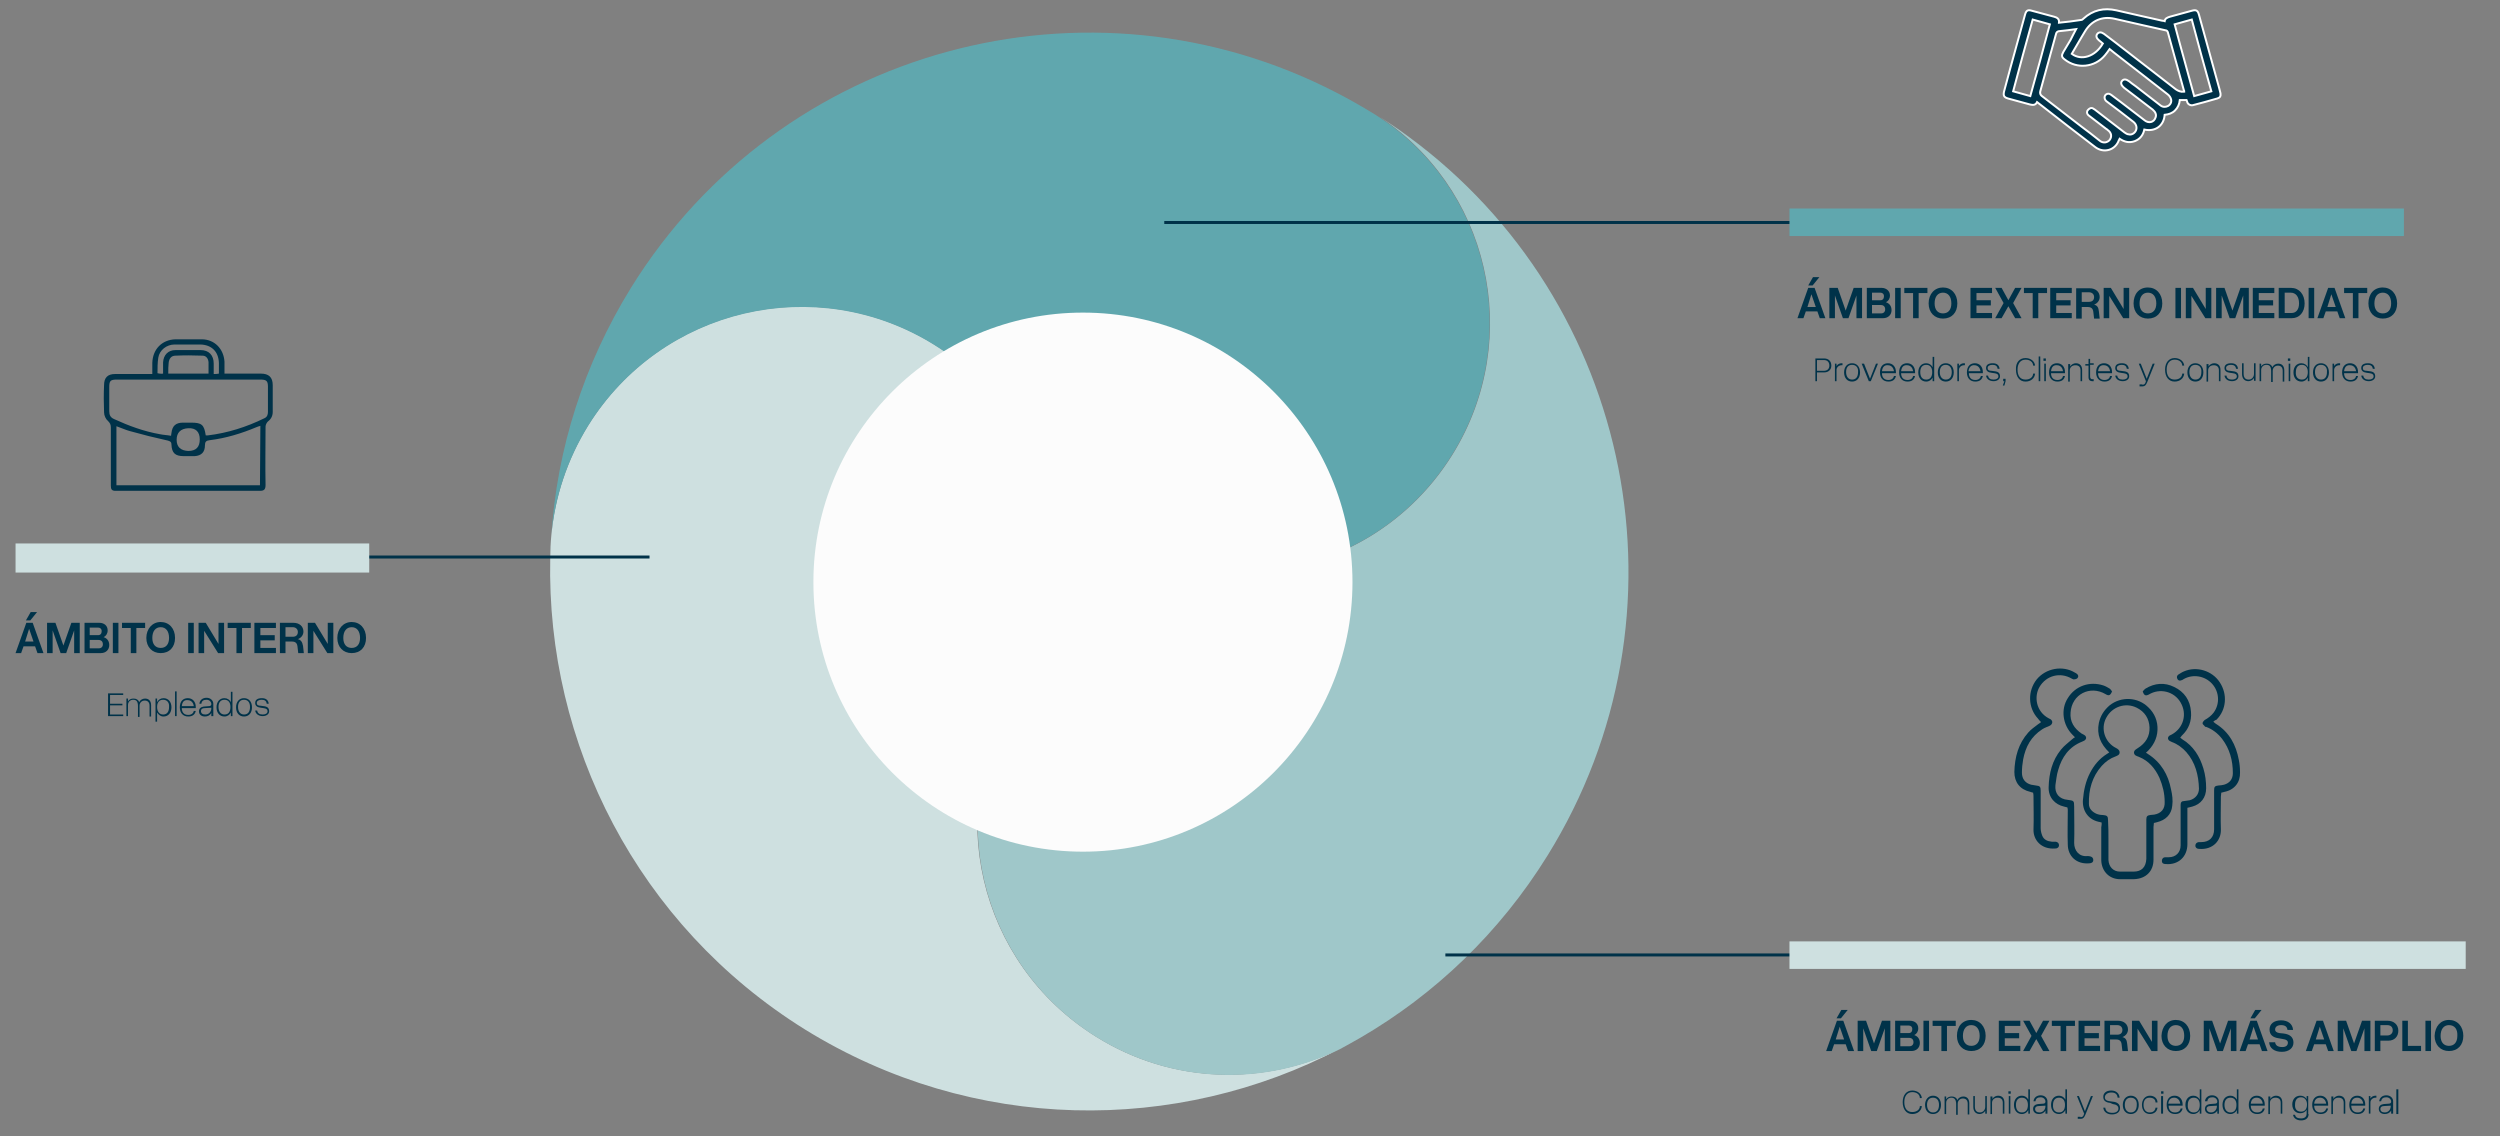 <svg xmlns="http://www.w3.org/2000/svg" xmlns:xlink="http://www.w3.org/1999/xlink" id="Capa_1" x="0px" y="0px" viewBox="0 0 627 285" style="enable-background:new 0 0 627 285;" xml:space="preserve"><rect x="0" y="0" width="627" height="285" fill="#808080" stroke="none"/><style type="text/css">	.st0{fill:none;stroke:#1D1D1B;stroke-width:13;stroke-miterlimit:10;}	.st1{fill:#CEE0E0;}	.st2{fill:#9FC7C9;}	.st3{fill:#60A7AE;}	.st4{fill:#FCFCFC;}	.st5{fill:none;stroke:#003249;stroke-width:0.75;stroke-miterlimit:10;}	.st6{enable-background:new    ;}	.st7{fill:#003249;}	.st8{fill:#003249;stroke:#FFFFFF;stroke-width:0.5;stroke-miterlimit:10;}</style><g>	<path class="st0" d="M312.4,143.6c-1.8,0-3.6,0-5.4-0.1C308.8,143.4,310.6,143.5,312.4,143.6z"></path>	<path class="st0" d="M255.6,108.3c0.9,1.6,1.8,3.2,2.5,4.8C257.2,111.5,256.3,109.9,255.6,108.3z"></path>	<path class="st0" d="M312.4,143.6c-1.8,0-3.6,0-5.4-0.1C308.8,143.4,310.6,143.5,312.4,143.6z"></path>	<path class="st1" d="M336.1,263c-41,21.5-92,21.3-134.2-4.8C159.8,232,137,186.4,138,140.1c0-2,0.1-4.1,0.3-6.1  c0.9-9.4,3.9-18.7,9.2-27.3c18.4-29.6,57.2-38.7,86.8-20.3c9.1,5.6,16.2,13.2,21.2,21.8c0.9,1.6,1.8,3.2,2.5,4.8  c8.8,18.7,8.3,41.3-3.4,60.2c-18.4,29.6-9.3,68.4,20.3,86.8C294.1,272,317.2,272.3,336.1,263L336.1,263z"></path>	<path class="st2" d="M388.1,214.6c-12.1,19.5-28.3,34.8-46.8,45.6c-1.7,1-3.4,1.9-5.2,2.9c-18.9,9.3-41.9,8.9-61.1-3  c-29.6-18.4-38.7-57.2-20.3-86.8c11.7-18.9,31.8-29.4,52.4-29.8c1.8,0.1,3.6,0.2,5.4,0.1c20.4-0.4,40.2-10.9,51.8-29.6  c18.1-29.2,9.3-67.5-19.7-85.6c3,1.9,5.9,3.8,8.7,5.9C409.6,75.7,425.6,154.2,388.1,214.6L388.1,214.6z"></path>	<path class="st3" d="M364.2,114c-11.6,18.7-31.4,29.2-51.8,29.6c-1.8-0.1-3.6-0.2-5.4-0.1c-9.7-0.6-19.4-3.6-28.3-9.1  c-8.8-5.5-15.8-12.9-20.7-21.3c-0.8-1.6-1.6-3.2-2.5-4.8c-5-8.6-12.2-16.2-21.2-21.8c-29.6-18.4-68.4-9.3-86.8,20.3  c-5.3,8.6-8.3,17.9-9.2,27.3c1.4-21.3,8-42.6,20-62c37.5-60.4,114.9-81,177-48.8c3.1,1.6,6.1,3.3,9.2,5.2  C373.5,46.5,382.3,84.8,364.2,114L364.2,114z"></path>	<circle class="st4" cx="271.6" cy="146" r="67.6"></circle></g><line class="st5" x1="292" y1="55.8" x2="489.1" y2="55.8"></line><rect x="448.8" y="52.3" class="st3" width="154.1" height="6.9"></rect><g class="st6">	<path class="st7" d="M456.4,79.8l-0.6-1.7h-2.9l-0.6,1.7h-1.5l2.7-7.6h1.6l2.7,7.6H456.4z M453.3,77h2.1l-1.1-3.2L453.3,77z   M454.6,71.6h-1.1l1.2-2.1h1.6L454.6,71.6z"></path>	<path class="st7" d="M462.2,79.8l-2-5.7v5.7h-1.4v-7.6h2.1l2,5.7l2-5.7h2.1v7.6h-1.4v-5.7l-2,5.7H462.2z"></path>	<path class="st7" d="M474,74.1c0,0.8-0.4,1.4-1,1.7c0.9,0.3,1.4,1,1.4,2c0,1.2-0.9,2-2.1,2h-4.1v-7.6h3.7  C473.1,72.2,474,73,474,74.1z M469.5,73.4v1.9h2.1c0.6,0,0.9-0.4,0.9-1c0-0.6-0.4-0.9-0.9-0.9H469.5z M469.5,76.5v2.1h2.3  c0.6,0,1-0.4,1-1c0-0.7-0.4-1.1-1.1-1.1H469.5z"></path>	<path class="st7" d="M476.7,72.2v7.6h-1.4v-7.6H476.7z"></path>	<path class="st7" d="M483.4,73.5h-2.2v6.3h-1.4v-6.3h-2.2v-1.3h5.8V73.5z"></path>	<path class="st7" d="M487.3,72.1c2.1,0,3.6,1.6,3.6,4c0,2.3-1.4,3.8-3.6,3.8c-2.1,0-3.6-1.5-3.6-3.8  C483.7,73.7,485.2,72.1,487.3,72.1z M487.3,73.4c-1.3,0-2.1,1-2.1,2.7c0,1.6,0.8,2.5,2.1,2.5c1.3,0,2.1-0.9,2.1-2.5  C489.4,74.4,488.6,73.4,487.3,73.4z"></path>	<path class="st7" d="M499.6,73.5h-3.9v1.8h3.6v1.3h-3.6v1.9h3.9v1.3h-5.4v-7.6h5.4V73.5z"></path>	<path class="st7" d="M502,72.2l1.7,3.1l1.7-3.1h1.6l-2.1,3.8l2.1,3.8h-1.6l-1.7-3l-1.7,3h-1.6l2.1-3.8l-2.1-3.8H502z"></path>	<path class="st7" d="M513.4,73.5h-2.2v6.3h-1.4v-6.3h-2.2v-1.3h5.8V73.5z"></path>	<path class="st7" d="M519.6,73.5h-3.9v1.8h3.6v1.3h-3.6v1.9h3.9v1.3h-5.4v-7.6h5.4V73.5z"></path>	<path class="st7" d="M522.1,77v2.9h-1.4v-7.6h3.4c1.5,0,2.5,0.9,2.5,2.2c0,0.9-0.6,1.6-1.4,1.9c0.8,0.2,1.1,0.7,1.2,1.7l0.2,1.8  h-1.4l-0.2-1.7c-0.1-0.8-0.5-1.2-1.4-1.2H522.1z M522.1,73.4v2.3h1.8c0.8,0,1.3-0.4,1.3-1.2c0-0.7-0.5-1.2-1.3-1.2H522.1z"></path>	<path class="st7" d="M534,72.2v7.6h-1.5l-3.5-5.6v5.6h-1.4v-7.6h1.8l3.2,5.3v-5.3H534z"></path>	<path class="st7" d="M538.7,72.1c2.1,0,3.6,1.6,3.6,4c0,2.3-1.4,3.8-3.6,3.8c-2.1,0-3.6-1.5-3.6-3.8  C535.1,73.7,536.5,72.1,538.7,72.1z M538.7,73.4c-1.3,0-2.1,1-2.1,2.7c0,1.6,0.8,2.5,2.1,2.5c1.3,0,2.1-0.9,2.1-2.5  C540.8,74.4,540,73.4,538.7,73.4z"></path>	<path class="st7" d="M547,72.2v7.6h-1.4v-7.6H547z"></path>	<path class="st7" d="M554.6,72.2v7.6h-1.5l-3.5-5.6v5.6h-1.4v-7.6h1.8l3.2,5.3v-5.3H554.6z"></path>	<path class="st7" d="M559.2,79.8l-2-5.7v5.7h-1.4v-7.6h2.1l2,5.7l2-5.7h2.1v7.6h-1.4v-5.7l-2,5.7H559.2z"></path>	<path class="st7" d="M570.4,73.5h-3.9v1.8h3.6v1.3h-3.6v1.9h3.9v1.3h-5.4v-7.6h5.4V73.5z"></path>	<path class="st7" d="M578,76.1c0,2.2-1.3,3.7-3.2,3.7h-3.3v-7.6h3.1C576.6,72.2,578,73.8,578,76.1z M572.9,78.5h1.8  c1.2,0,1.9-0.9,1.9-2.4c0-1.7-0.8-2.7-2.1-2.7h-1.5V78.5z"></path>	<path class="st7" d="M580.4,72.2v7.6H579v-7.6H580.4z"></path>	<path class="st7" d="M586.8,79.8l-0.6-1.7h-2.9l-0.6,1.7h-1.5l2.7-7.6h1.6l2.7,7.6H586.8z M583.7,77h2.1l-1.1-3.2L583.7,77z"></path>	<path class="st7" d="M593.7,73.5h-2.2v6.3h-1.4v-6.3h-2.2v-1.3h5.8V73.5z"></path>	<path class="st7" d="M597.6,72.1c2.1,0,3.6,1.6,3.6,4c0,2.3-1.4,3.8-3.6,3.8c-2.1,0-3.6-1.5-3.6-3.8  C594,73.7,595.4,72.1,597.6,72.1z M597.6,73.4c-1.3,0-2.1,1-2.1,2.7c0,1.6,0.8,2.5,2.1,2.5c1.3,0,2.1-0.9,2.1-2.5  C599.7,74.4,598.9,73.4,597.6,73.4z"></path></g><g class="st6">	<path class="st7" d="M455.7,93.4v2.2h-0.4v-5.7h2.2c1.1,0,1.8,0.7,1.8,1.8c0,1-0.7,1.7-1.8,1.7H455.7z M455.7,90.3V93h1.7  c0.9,0,1.4-0.5,1.4-1.3c0-0.9-0.5-1.4-1.4-1.4H455.7z"></path>	<path class="st7" d="M460.6,91.2v0.6c0.3-0.5,0.8-0.7,1.3-0.7h0.2v0.5h-0.2c-0.7,0-1.3,0.5-1.3,1.2v2.8h-0.4v-4.4H460.6z"></path>	<path class="st7" d="M464.5,91.1c1.2,0,2,0.9,2,2.3c0,1.4-0.8,2.3-2,2.3c-1.2,0-2-0.9-2-2.3C462.5,92,463.3,91.1,464.5,91.1z   M464.5,91.5c-1,0-1.5,0.7-1.5,1.8c0,1.2,0.6,1.9,1.5,1.9c1,0,1.5-0.7,1.5-1.9C466.1,92.2,465.5,91.5,464.5,91.5z"></path>	<path class="st7" d="M467.5,91.2L469,95l1.5-3.8h0.5l-1.8,4.4h-0.5l-1.8-4.4H467.5z"></path>	<path class="st7" d="M473.5,91.1c1.2,0,2,0.9,2,2.2v0.3H472c0,1.1,0.6,1.7,1.6,1.7c0.8,0,1.3-0.4,1.4-1h0.5  c-0.2,0.9-0.8,1.4-1.9,1.4c-1.3,0-2.1-0.9-2.1-2.3C471.5,91.9,472.3,91.1,473.5,91.1z M472,93.1h3c-0.1-0.9-0.7-1.5-1.5-1.5  C472.6,91.5,472.1,92.1,472,93.1z"></path>	<path class="st7" d="M478.3,91.1c1.2,0,2,0.9,2,2.2v0.3h-3.5c0,1.1,0.6,1.7,1.6,1.7c0.8,0,1.3-0.4,1.4-1h0.5  c-0.2,0.9-0.8,1.4-1.9,1.4c-1.3,0-2.1-0.9-2.1-2.3C476.3,91.9,477.1,91.1,478.3,91.1z M476.8,93.1h3c-0.1-0.9-0.7-1.5-1.5-1.5  C477.4,91.5,476.9,92.1,476.8,93.1z"></path>	<path class="st7" d="M485.1,95.6h-0.4v-0.9c-0.3,0.6-0.9,1-1.6,1c-1.2,0-2-0.9-2-2.3c0-1.4,0.8-2.3,2-2.3c0.7,0,1.3,0.4,1.6,1v-2.6  h0.4V95.6z M483.1,95.2c1,0,1.5-0.7,1.5-1.9c0-1.2-0.6-1.8-1.5-1.8c-1,0-1.5,0.7-1.5,1.8C481.6,94.5,482.1,95.2,483.1,95.2z"></path>	<path class="st7" d="M488,91.1c1.2,0,2,0.9,2,2.3c0,1.4-0.8,2.3-2,2.3c-1.2,0-2-0.9-2-2.3C486,92,486.8,91.1,488,91.1z M488,91.5  c-1,0-1.5,0.7-1.5,1.8c0,1.2,0.6,1.9,1.5,1.9c1,0,1.5-0.7,1.5-1.9C489.5,92.2,488.9,91.5,488,91.5z"></path>	<path class="st7" d="M491.3,91.2v0.6c0.3-0.5,0.8-0.7,1.3-0.7h0.2v0.5h-0.2c-0.7,0-1.3,0.5-1.3,1.2v2.8h-0.4v-4.4H491.3z"></path>	<path class="st7" d="M495.3,91.1c1.2,0,2,0.9,2,2.2v0.3h-3.5c0,1.1,0.6,1.7,1.6,1.7c0.8,0,1.3-0.4,1.4-1h0.5  c-0.2,0.9-0.8,1.4-1.9,1.4c-1.3,0-2.1-0.9-2.1-2.3C493.3,91.9,494.1,91.1,495.3,91.1z M493.7,93.1h3c-0.1-0.9-0.7-1.5-1.5-1.5  C494.4,91.5,493.8,92.1,493.7,93.1z"></path>	<path class="st7" d="M499.5,93.5c-0.9-0.1-1.4-0.5-1.4-1.2c0-0.8,0.6-1.2,1.7-1.2c1,0,1.6,0.5,1.7,1.4H501c-0.1-0.7-0.5-1-1.3-1  c-0.7,0-1.2,0.3-1.2,0.8c0,0.5,0.3,0.7,1,0.7l0.7,0.1c1,0.1,1.4,0.5,1.4,1.3c0,0.7-0.7,1.2-1.6,1.2c-1.1,0-1.8-0.6-1.9-1.4h0.5  c0.1,0.7,0.6,1,1.4,1c0.7,0,1.2-0.3,1.2-0.8c0-0.5-0.3-0.7-1-0.8L499.5,93.5z"></path>	<path class="st7" d="M503,95v0.6l-0.3,1.1h-0.4l0.4-1.1h-0.3V95H503z"></path>	<path class="st7" d="M508,89.8c1.3,0,2.3,0.8,2.4,1.9h-0.5c0-0.9-0.8-1.5-1.9-1.5c-1.2,0-2,0.9-2,2.5c0,1.6,0.7,2.5,2,2.5  c1.1,0,1.9-0.6,1.9-1.5h0.5c-0.1,1.2-1.1,2-2.4,2c-1.5,0-2.4-1.2-2.4-3C505.5,90.9,506.5,89.8,508,89.8z"></path>	<path class="st7" d="M511.7,89.4v6.2h-0.4v-6.2H511.7z"></path>	<path class="st7" d="M513.1,89.9v0.6h-0.6v-0.6H513.1z M513.1,91.2v4.4h-0.4v-4.4H513.1z"></path>	<path class="st7" d="M515.9,91.1c1.2,0,2,0.9,2,2.2v0.3h-3.5c0,1.1,0.6,1.7,1.6,1.7c0.8,0,1.3-0.4,1.4-1h0.5  c-0.2,0.9-0.8,1.4-1.9,1.4c-1.3,0-2.1-0.9-2.1-2.3C513.9,91.9,514.7,91.1,515.9,91.1z M514.4,93.1h3c-0.1-0.9-0.7-1.5-1.5-1.5  C515,91.5,514.5,92.1,514.4,93.1z"></path>	<path class="st7" d="M519.2,91.2v0.7c0.3-0.5,0.9-0.8,1.4-0.8c1,0,1.6,0.6,1.6,1.7v2.8h-0.4v-2.7c0-0.9-0.5-1.3-1.3-1.3  c-0.8,0-1.4,0.5-1.4,1.3v2.8h-0.4v-4.4H519.2z"></path>	<path class="st7" d="M525.1,95.6h-0.4c-0.4,0-0.9-0.2-0.9-1v-2.9H523v-0.4h0.8V90h0.4v1.1h0.9v0.4h-0.9v2.9c0,0.5,0.2,0.7,0.5,0.7  h0.4V95.6z"></path>	<path class="st7" d="M527.7,91.1c1.2,0,2,0.9,2,2.2v0.3h-3.5c0,1.1,0.6,1.7,1.6,1.7c0.8,0,1.3-0.4,1.4-1h0.5  c-0.2,0.9-0.8,1.4-1.9,1.4c-1.3,0-2.1-0.9-2.1-2.3C525.7,91.9,526.5,91.1,527.7,91.1z M526.2,93.1h3c-0.1-0.9-0.7-1.5-1.5-1.5  C526.8,91.5,526.3,92.1,526.2,93.1z"></path>	<path class="st7" d="M531.9,93.5c-0.9-0.1-1.4-0.5-1.4-1.2c0-0.8,0.6-1.2,1.7-1.2c1,0,1.6,0.5,1.7,1.4h-0.5c-0.1-0.7-0.5-1-1.3-1  c-0.7,0-1.2,0.3-1.2,0.8c0,0.5,0.3,0.7,1,0.7l0.7,0.1c1,0.1,1.4,0.5,1.4,1.3c0,0.7-0.7,1.2-1.6,1.2c-1.1,0-1.8-0.6-1.9-1.4h0.5  c0.1,0.7,0.6,1,1.4,1c0.7,0,1.2-0.3,1.2-0.8c0-0.5-0.3-0.7-1-0.8L531.9,93.5z"></path>	<path class="st7" d="M537.3,96.5c0.4,0,0.7-0.2,0.8-0.6l0.1-0.3l-1.8-4.4h0.5l1.5,3.8l1.5-3.8h0.5l-1.9,4.7c-0.3,0.7-0.6,1-1.1,1  h-0.8v-0.5H537.3z"></path>	<path class="st7" d="M545.4,89.8c1.3,0,2.3,0.8,2.4,1.9h-0.5c0-0.9-0.8-1.5-1.9-1.5c-1.2,0-2,0.9-2,2.5c0,1.6,0.7,2.5,2,2.5  c1.1,0,1.9-0.6,1.9-1.5h0.5c-0.1,1.2-1.1,2-2.4,2c-1.5,0-2.4-1.2-2.4-3C543,90.9,544,89.8,545.4,89.8z"></path>	<path class="st7" d="M550.6,91.1c1.2,0,2,0.9,2,2.3c0,1.4-0.8,2.3-2,2.3c-1.2,0-2-0.9-2-2.3C548.6,92,549.4,91.1,550.6,91.1z   M550.6,91.5c-1,0-1.5,0.7-1.5,1.8c0,1.2,0.6,1.9,1.5,1.9c1,0,1.5-0.7,1.5-1.9C552.2,92.2,551.6,91.5,550.6,91.5z"></path>	<path class="st7" d="M553.9,91.2v0.7c0.3-0.5,0.9-0.8,1.4-0.8c1,0,1.6,0.6,1.6,1.7v2.8h-0.4v-2.7c0-0.9-0.5-1.3-1.3-1.3  c-0.8,0-1.4,0.5-1.4,1.3v2.8h-0.4v-4.4H553.9z"></path>	<path class="st7" d="M559.3,93.5c-0.9-0.1-1.4-0.5-1.4-1.2c0-0.8,0.6-1.2,1.7-1.2c1,0,1.6,0.5,1.7,1.4h-0.5c-0.1-0.7-0.5-1-1.3-1  c-0.7,0-1.2,0.3-1.2,0.8c0,0.5,0.3,0.7,1,0.7l0.7,0.1c1,0.1,1.4,0.5,1.4,1.3c0,0.7-0.7,1.2-1.6,1.2c-1.1,0-1.8-0.6-1.9-1.4h0.5  c0.1,0.7,0.6,1,1.4,1c0.7,0,1.2-0.3,1.2-0.8c0-0.5-0.3-0.7-1-0.8L559.3,93.5z"></path>	<path class="st7" d="M564,95.2c0.7,0,1.3-0.6,1.3-1.4v-2.7h0.4v4.4h-0.4v-0.7c-0.3,0.5-0.9,0.8-1.4,0.8c-0.9,0-1.6-0.6-1.6-1.8  v-2.7h0.4v2.6C562.7,94.8,563.2,95.2,564,95.2z"></path>	<path class="st7" d="M568.4,91.5c-0.7,0-1.3,0.5-1.3,1.3v2.8h-0.4v-4.4h0.4v0.7c0.3-0.5,0.8-0.7,1.4-0.7c0.7,0,1.2,0.3,1.4,0.9  c0.3-0.6,0.9-0.9,1.5-0.9c0.9,0,1.5,0.6,1.5,1.7v2.8h-0.4v-2.7c0-0.9-0.5-1.3-1.2-1.3c-0.7,0-1.3,0.5-1.3,1.3v2.8h-0.4v-2.7  C569.6,91.9,569.2,91.5,568.4,91.5z"></path>	<path class="st7" d="M574.4,89.9v0.6h-0.6v-0.6H574.4z M574.4,91.2v4.4h-0.4v-4.4H574.4z"></path>	<path class="st7" d="M579.2,95.6h-0.4v-0.9c-0.3,0.6-0.9,1-1.6,1c-1.2,0-2-0.9-2-2.3c0-1.4,0.8-2.3,2-2.3c0.7,0,1.3,0.4,1.6,1v-2.6  h0.4V95.6z M577.3,95.2c1,0,1.5-0.7,1.5-1.9c0-1.2-0.6-1.8-1.5-1.8c-1,0-1.5,0.7-1.5,1.8C575.7,94.5,576.3,95.2,577.3,95.2z"></path>	<path class="st7" d="M582.1,91.1c1.2,0,2,0.9,2,2.3c0,1.4-0.8,2.3-2,2.3c-1.2,0-2-0.9-2-2.3C580.1,92,580.9,91.1,582.1,91.1z   M582.1,91.5c-1,0-1.5,0.7-1.5,1.8c0,1.2,0.6,1.9,1.5,1.9c1,0,1.5-0.7,1.5-1.9C583.7,92.2,583.1,91.5,582.1,91.5z"></path>	<path class="st7" d="M585.4,91.2v0.6c0.3-0.5,0.8-0.7,1.3-0.7h0.2v0.5h-0.2c-0.7,0-1.3,0.5-1.3,1.2v2.8H585v-4.4H585.4z"></path>	<path class="st7" d="M589.4,91.1c1.2,0,2,0.9,2,2.2v0.3h-3.5c0,1.1,0.6,1.7,1.6,1.7c0.8,0,1.3-0.4,1.4-1h0.5  c-0.2,0.9-0.8,1.4-1.9,1.4c-1.3,0-2.1-0.9-2.1-2.3C587.4,91.9,588.2,91.1,589.4,91.1z M587.9,93.1h3c-0.1-0.9-0.7-1.5-1.5-1.5  C588.5,91.5,588,92.1,587.9,93.1z"></path>	<path class="st7" d="M593.6,93.5c-0.9-0.1-1.4-0.5-1.4-1.2c0-0.8,0.6-1.2,1.7-1.2c1,0,1.6,0.5,1.7,1.4h-0.5c-0.1-0.7-0.5-1-1.3-1  c-0.7,0-1.2,0.3-1.2,0.8c0,0.5,0.3,0.7,1,0.7l0.7,0.1c1,0.1,1.4,0.5,1.4,1.3c0,0.7-0.7,1.2-1.6,1.2c-1.1,0-1.8-0.6-1.9-1.4h0.5  c0.1,0.7,0.6,1,1.4,1c0.7,0,1.2-0.3,1.2-0.8c0-0.5-0.3-0.7-1-0.8L593.6,93.5z"></path></g><line class="st5" x1="362.5" y1="239.5" x2="489.1" y2="239.5"></line><rect x="448.8" y="236.1" class="st1" width="169.6" height="6.9"></rect><g class="st6">	<path class="st7" d="M463.5,263.6l-0.6-1.7H460l-0.6,1.7H458l2.7-7.6h1.6l2.7,7.6H463.5z M460.4,260.7h2.1l-1.1-3.2L460.4,260.7z   M461.7,255.4h-1.1l1.2-2.1h1.6L461.7,255.4z"></path>	<path class="st7" d="M469.3,263.6l-2-5.7v5.7h-1.4V256h2.1l2,5.7l2-5.7h2.1v7.6h-1.4v-5.7l-2,5.7H469.3z"></path>	<path class="st7" d="M481.1,257.9c0,0.8-0.4,1.4-1,1.7c0.9,0.3,1.4,1,1.4,2c0,1.2-0.9,2-2.1,2h-4.1V256h3.7  C480.2,256,481.1,256.7,481.1,257.9z M476.6,257.2v1.9h2.1c0.6,0,0.9-0.4,0.9-1c0-0.6-0.4-0.9-0.9-0.9H476.6z M476.6,260.3v2.1h2.3  c0.6,0,1-0.4,1-1c0-0.7-0.4-1.1-1.1-1.1H476.6z"></path>	<path class="st7" d="M483.8,256v7.6h-1.4V256H483.8z"></path>	<path class="st7" d="M490.5,257.3h-2.2v6.3h-1.4v-6.3h-2.2V256h5.8V257.3z"></path>	<path class="st7" d="M494.4,255.8c2.1,0,3.6,1.6,3.6,4c0,2.3-1.4,3.8-3.6,3.8c-2.1,0-3.6-1.5-3.6-3.8  C490.8,257.4,492.2,255.8,494.4,255.8z M494.4,257.1c-1.3,0-2.1,1-2.1,2.7c0,1.6,0.8,2.5,2.1,2.5c1.3,0,2.1-0.9,2.1-2.5  C496.5,258.1,495.7,257.1,494.4,257.1z"></path>	<path class="st7" d="M506.7,257.3h-3.9v1.8h3.6v1.3h-3.6v1.9h3.9v1.3h-5.4V256h5.4V257.3z"></path>	<path class="st7" d="M509,256l1.7,3.1l1.7-3.1h1.6l-2.1,3.8l2.1,3.8h-1.6l-1.7-3l-1.7,3h-1.6l2.1-3.8l-2.1-3.8H509z"></path>	<path class="st7" d="M520.4,257.3h-2.2v6.3h-1.4v-6.3h-2.2V256h5.8V257.3z"></path>	<path class="st7" d="M526.7,257.3h-3.9v1.8h3.6v1.3h-3.6v1.9h3.9v1.3h-5.4V256h5.4V257.3z"></path>	<path class="st7" d="M529.2,260.7v2.9h-1.4V256h3.4c1.5,0,2.5,0.9,2.5,2.2c0,0.9-0.6,1.6-1.4,1.9c0.8,0.2,1.1,0.7,1.2,1.7l0.2,1.8  h-1.4l-0.2-1.7c-0.1-0.8-0.5-1.2-1.4-1.2H529.2z M529.2,257.2v2.3h1.8c0.8,0,1.3-0.4,1.3-1.2c0-0.7-0.5-1.2-1.3-1.2H529.2z"></path>	<path class="st7" d="M541.1,256v7.6h-1.5l-3.5-5.6v5.6h-1.4V256h1.8l3.2,5.3V256H541.1z"></path>	<path class="st7" d="M545.7,255.8c2.1,0,3.6,1.6,3.6,4c0,2.3-1.4,3.8-3.6,3.8c-2.1,0-3.6-1.5-3.6-3.8  C542.2,257.4,543.6,255.8,545.7,255.8z M545.7,257.1c-1.3,0-2.1,1-2.1,2.7c0,1.6,0.8,2.5,2.1,2.5c1.3,0,2.1-0.9,2.1-2.5  C547.8,258.1,547.1,257.1,545.7,257.1z"></path>	<path class="st7" d="M556.1,263.6l-2-5.7v5.7h-1.4V256h2.1l2,5.7l2-5.7h2.1v7.6h-1.4v-5.7l-2,5.7H556.1z"></path>	<path class="st7" d="M567.3,263.6l-0.6-1.7h-2.9l-0.6,1.7h-1.5l2.7-7.6h1.6l2.7,7.6H567.3z M564.2,260.7h2.1l-1.1-3.2L564.2,260.7z   M565.5,255.4h-1.1l1.2-2.1h1.6L565.5,255.4z"></path>	<path class="st7" d="M571.5,260.4c-1.5-0.2-2.3-0.9-2.3-2.2c0-1.4,1.1-2.3,2.9-2.3c1.7,0,2.9,0.9,3,2.4h-1.4  c-0.1-0.8-0.6-1.2-1.6-1.2c-0.9,0-1.5,0.4-1.5,1.1c0,0.5,0.4,0.8,1.1,0.9l1,0.1c1.7,0.2,2.5,1,2.5,2.3s-1.1,2.3-2.9,2.3  c-1.9,0-3.1-0.9-3.2-2.4h1.5c0.1,0.8,0.7,1.2,1.8,1.2c0.9,0,1.4-0.4,1.4-1.1c0-0.5-0.4-0.8-1.2-0.9L571.5,260.4z"></path>	<path class="st7" d="M583.9,263.6l-0.6-1.7h-2.9l-0.6,1.7h-1.5l2.7-7.6h1.6l2.7,7.6H583.9z M580.8,260.7h2.1l-1.1-3.2L580.8,260.7z  "></path>	<path class="st7" d="M589.7,263.6l-2-5.7v5.7h-1.4V256h2.1l2,5.7l2-5.7h2.1v7.6H593v-5.7l-2,5.7H589.7z"></path>	<path class="st7" d="M597,261v2.6h-1.4V256h3.2c1.6,0,2.7,1,2.7,2.5c0,1.5-1,2.5-2.5,2.5H597z M597,257.2v2.5h1.7  c0.8,0,1.4-0.5,1.4-1.3c0-0.8-0.5-1.3-1.4-1.3H597z"></path>	<path class="st7" d="M602.5,263.6V256h1.4v6.3h3.3v1.3H602.5z"></path>	<path class="st7" d="M609.7,256v7.6h-1.4V256H609.7z"></path>	<path class="st7" d="M614.2,255.8c2.1,0,3.6,1.6,3.6,4c0,2.3-1.4,3.8-3.6,3.8c-2.1,0-3.6-1.5-3.6-3.8  C610.7,257.4,612.1,255.8,614.2,255.8z M614.2,257.1c-1.3,0-2.1,1-2.1,2.7c0,1.6,0.8,2.5,2.1,2.5c1.3,0,2.1-0.9,2.1-2.5  C616.4,258.1,615.6,257.1,614.2,257.1z"></path></g><g class="st6">	<path class="st7" d="M479.6,273.5c1.3,0,2.3,0.8,2.4,1.9h-0.5c0-0.9-0.8-1.5-1.9-1.5c-1.2,0-2,0.9-2,2.5c0,1.6,0.7,2.5,2,2.5  c1.1,0,1.9-0.6,1.9-1.5h0.5c-0.1,1.2-1.1,2-2.4,2c-1.5,0-2.4-1.2-2.4-3C477.2,274.7,478.1,273.5,479.6,273.5z"></path>	<path class="st7" d="M484.8,274.8c1.2,0,2,0.9,2,2.3c0,1.4-0.8,2.3-2,2.3c-1.2,0-2-0.9-2-2.3C482.8,275.8,483.6,274.8,484.8,274.8z   M484.8,275.3c-1,0-1.5,0.7-1.5,1.8c0,1.2,0.6,1.9,1.5,1.9c1,0,1.5-0.7,1.5-1.9C486.3,276,485.8,275.3,484.8,275.3z"></path>	<path class="st7" d="M489.4,275.3c-0.7,0-1.3,0.5-1.3,1.3v2.8h-0.4v-4.4h0.4v0.7c0.3-0.5,0.8-0.7,1.4-0.7c0.7,0,1.2,0.3,1.4,0.9  c0.3-0.6,0.9-0.9,1.5-0.9c0.9,0,1.5,0.6,1.5,1.7v2.8h-0.4v-2.7c0-0.9-0.5-1.3-1.2-1.3c-0.7,0-1.3,0.5-1.3,1.3v2.8h-0.4v-2.7  C490.6,275.7,490.1,275.3,489.4,275.3z"></path>	<path class="st7" d="M496.6,279c0.7,0,1.3-0.6,1.3-1.4v-2.7h0.4v4.4h-0.4v-0.7c-0.3,0.5-0.9,0.8-1.4,0.8c-0.9,0-1.6-0.6-1.6-1.8  v-2.7h0.4v2.6C495.3,278.6,495.8,279,496.6,279z"></path>	<path class="st7" d="M499.7,274.9v0.7c0.3-0.5,0.9-0.8,1.4-0.8c1,0,1.6,0.6,1.6,1.7v2.8h-0.4v-2.7c0-0.9-0.5-1.3-1.3-1.3  c-0.8,0-1.4,0.5-1.4,1.3v2.8h-0.4v-4.4H499.7z"></path>	<path class="st7" d="M504.3,273.7v0.6h-0.6v-0.6H504.3z M504.2,274.9v4.4h-0.4v-4.4H504.2z"></path>	<path class="st7" d="M509.1,279.3h-0.4v-0.9c-0.3,0.6-0.9,1-1.6,1c-1.2,0-2-0.9-2-2.3c0-1.4,0.8-2.3,2-2.3c0.7,0,1.3,0.4,1.6,1  v-2.6h0.4V279.3z M507.1,279c1,0,1.5-0.7,1.5-1.9c0-1.2-0.6-1.8-1.5-1.8c-1,0-1.5,0.7-1.5,1.8C505.6,278.3,506.1,279,507.1,279z"></path>	<path class="st7" d="M513.5,279.3H513v-0.8c-0.3,0.6-0.9,0.9-1.6,0.9c-0.9,0-1.5-0.5-1.5-1.3c0-0.7,0.5-1.1,1.2-1.2l1.3-0.1  c0.4,0,0.6-0.2,0.6-0.5v0c0-0.6-0.5-1.1-1.2-1.1c-0.8,0-1.2,0.3-1.3,1H510c0.1-0.9,0.8-1.5,1.8-1.5c1,0,1.7,0.7,1.7,1.5V279.3z   M511.5,279c0.9,0,1.5-0.7,1.5-1.6v-0.1l-1.7,0.1c-0.6,0-0.9,0.3-0.9,0.7C510.4,278.7,510.8,279,511.5,279z"></path>	<path class="st7" d="M518.4,279.3h-0.4v-0.9c-0.3,0.6-0.9,1-1.6,1c-1.2,0-2-0.9-2-2.3c0-1.4,0.8-2.3,2-2.3c0.7,0,1.3,0.4,1.6,1  v-2.6h0.4V279.3z M516.4,279c1,0,1.5-0.7,1.5-1.9c0-1.2-0.6-1.8-1.5-1.8c-1,0-1.5,0.7-1.5,1.8C514.8,278.3,515.4,279,516.4,279z"></path>	<path class="st7" d="M521.8,280.2c0.4,0,0.7-0.2,0.8-0.6l0.1-0.3l-1.8-4.4h0.5l1.5,3.8l1.5-3.8h0.5l-1.9,4.7c-0.3,0.7-0.6,1-1.1,1  h-0.8v-0.5H521.8z"></path>	<path class="st7" d="M529.2,276.6c-1.1-0.1-1.7-0.6-1.7-1.5c0-1,0.8-1.6,2-1.6c1.2,0,2,0.7,2.1,1.8h-0.5c-0.1-0.9-0.6-1.3-1.6-1.3  c-0.9,0-1.6,0.5-1.6,1.2c0,0.6,0.4,0.9,1.3,1l0.7,0.1c1.2,0.1,1.8,0.7,1.8,1.6c0,1-0.8,1.6-2,1.6c-1.3,0-2.1-0.7-2.2-1.7h0.5  c0.1,0.9,0.7,1.3,1.8,1.3c0.9,0,1.5-0.4,1.5-1.1c0-0.6-0.5-1-1.4-1.1L529.2,276.6z"></path>	<path class="st7" d="M534.4,274.8c1.2,0,2,0.9,2,2.3c0,1.4-0.8,2.3-2,2.3c-1.2,0-2-0.9-2-2.3C532.4,275.8,533.2,274.8,534.4,274.8z   M534.4,275.3c-1,0-1.5,0.7-1.5,1.8c0,1.2,0.6,1.9,1.5,1.9c1,0,1.5-0.7,1.5-1.9C536,276,535.4,275.3,534.4,275.3z"></path>	<path class="st7" d="M539.2,274.8c1.1,0,1.9,0.7,1.9,1.7h-0.5c0-0.8-0.6-1.2-1.5-1.2c-1,0-1.5,0.7-1.5,1.8c0,1.2,0.6,1.9,1.5,1.9  c0.9,0,1.4-0.4,1.5-1.2h0.5c-0.1,1-0.9,1.6-1.9,1.6c-1.2,0-2-0.9-2-2.3C537.2,275.8,538,274.8,539.2,274.8z"></path>	<path class="st7" d="M542.6,273.7v0.6H542v-0.6H542.6z M542.5,274.9v4.4H542v-4.4H542.5z"></path>	<path class="st7" d="M545.4,274.8c1.2,0,2,0.9,2,2.2v0.3h-3.5c0,1.1,0.6,1.7,1.6,1.7c0.8,0,1.3-0.4,1.4-1h0.5  c-0.2,0.9-0.8,1.4-1.9,1.4c-1.3,0-2.1-0.9-2.1-2.3C543.4,275.7,544.1,274.8,545.4,274.8z M543.8,276.8h3c-0.1-0.9-0.7-1.5-1.5-1.5  C544.4,275.3,543.9,275.8,543.8,276.8z"></path>	<path class="st7" d="M552.1,279.3h-0.4v-0.9c-0.3,0.6-0.9,1-1.6,1c-1.2,0-2-0.9-2-2.3c0-1.4,0.8-2.3,2-2.3c0.7,0,1.3,0.4,1.6,1  v-2.6h0.4V279.3z M550.2,279c1,0,1.5-0.7,1.5-1.9c0-1.2-0.6-1.8-1.5-1.8c-1,0-1.5,0.7-1.5,1.8C548.6,278.3,549.2,279,550.2,279z"></path>	<path class="st7" d="M556.5,279.3h-0.4v-0.8c-0.3,0.6-0.9,0.9-1.6,0.9c-0.9,0-1.5-0.5-1.5-1.3c0-0.7,0.5-1.1,1.2-1.2l1.3-0.1  c0.4,0,0.6-0.2,0.6-0.5v0c0-0.6-0.5-1.1-1.2-1.1c-0.8,0-1.2,0.3-1.3,1H553c0.1-0.9,0.8-1.5,1.8-1.5c1,0,1.7,0.7,1.7,1.5V279.3z   M554.5,279c0.9,0,1.5-0.7,1.5-1.6v-0.1l-1.7,0.1c-0.6,0-0.9,0.3-0.9,0.7C553.5,278.7,553.9,279,554.5,279z"></path>	<path class="st7" d="M561.4,279.3H561v-0.9c-0.3,0.6-0.9,1-1.6,1c-1.2,0-2-0.9-2-2.3c0-1.4,0.8-2.3,2-2.3c0.7,0,1.3,0.4,1.6,1v-2.6  h0.4V279.3z M559.4,279c1,0,1.5-0.7,1.5-1.9c0-1.2-0.6-1.8-1.5-1.8c-1,0-1.5,0.7-1.5,1.8C557.9,278.3,558.5,279,559.4,279z"></path>	<path class="st7" d="M566,274.8c1.2,0,2,0.9,2,2.2v0.3h-3.5c0,1.1,0.6,1.7,1.6,1.7c0.8,0,1.3-0.4,1.4-1h0.5  c-0.2,0.9-0.8,1.4-1.9,1.4c-1.3,0-2.1-0.9-2.1-2.3C564,275.7,564.8,274.8,566,274.8z M564.5,276.8h3c-0.1-0.9-0.7-1.5-1.5-1.5  C565.1,275.3,564.6,275.8,564.5,276.8z"></path>	<path class="st7" d="M569.4,274.9v0.7c0.3-0.5,0.9-0.8,1.4-0.8c1,0,1.6,0.6,1.6,1.7v2.8H572v-2.7c0-0.9-0.5-1.3-1.3-1.3  c-0.8,0-1.4,0.5-1.4,1.3v2.8h-0.4v-4.4H569.4z"></path>	<path class="st7" d="M579,279.4c0,1-0.7,1.6-1.9,1.6c-1.1,0-1.9-0.6-2-1.4h0.5c0.1,0.6,0.6,0.9,1.5,0.9c0.9,0,1.4-0.4,1.4-1.2v-1  c-0.3,0.6-0.9,0.9-1.6,0.9c-1.2,0-2-0.9-2-2.2c0-1.3,0.8-2.2,2-2.2c0.7,0,1.3,0.3,1.6,0.9v-0.8h0.4V279.4z M577.1,278.8  c1,0,1.5-0.7,1.5-1.8c0-1.1-0.6-1.8-1.5-1.8c-1,0-1.5,0.7-1.5,1.8C575.5,278.2,576.1,278.8,577.1,278.8z"></path>	<path class="st7" d="M581.9,274.8c1.2,0,2,0.9,2,2.2v0.3h-3.5c0,1.1,0.6,1.7,1.6,1.7c0.8,0,1.3-0.4,1.4-1h0.5  c-0.2,0.9-0.8,1.4-1.9,1.4c-1.3,0-2.1-0.9-2.1-2.3C579.9,275.7,580.7,274.8,581.9,274.8z M580.4,276.8h3c-0.1-0.9-0.7-1.5-1.5-1.5  C581,275.3,580.5,275.8,580.4,276.8z"></path>	<path class="st7" d="M585.2,274.9v0.7c0.3-0.5,0.9-0.8,1.4-0.8c1,0,1.6,0.6,1.6,1.7v2.8h-0.4v-2.7c0-0.9-0.5-1.3-1.3-1.3  c-0.8,0-1.4,0.5-1.4,1.3v2.8h-0.4v-4.4H585.2z"></path>	<path class="st7" d="M591.2,274.8c1.2,0,2,0.9,2,2.2v0.3h-3.5c0,1.1,0.6,1.7,1.6,1.7c0.8,0,1.3-0.4,1.4-1h0.5  c-0.2,0.9-0.8,1.4-1.9,1.4c-1.3,0-2.1-0.9-2.1-2.3C589.2,275.7,590,274.8,591.2,274.8z M589.7,276.8h3c-0.1-0.9-0.7-1.5-1.5-1.5  C590.3,275.3,589.8,275.8,589.7,276.8z"></path>	<path class="st7" d="M594.5,274.9v0.6c0.3-0.5,0.8-0.7,1.3-0.7h0.2v0.5h-0.2c-0.7,0-1.3,0.5-1.3,1.2v2.8h-0.4v-4.4H594.5z"></path>	<path class="st7" d="M600.1,279.3h-0.4v-0.8c-0.3,0.6-0.9,0.9-1.6,0.9c-0.9,0-1.5-0.5-1.5-1.3c0-0.7,0.5-1.1,1.2-1.2l1.3-0.1  c0.4,0,0.6-0.2,0.6-0.5v0c0-0.6-0.5-1.1-1.2-1.1c-0.8,0-1.2,0.3-1.3,1h-0.5c0.1-0.9,0.8-1.5,1.8-1.5c1,0,1.7,0.7,1.7,1.5V279.3z   M598.1,279c0.9,0,1.5-0.7,1.5-1.6v-0.1l-1.7,0.1c-0.6,0-0.9,0.3-0.9,0.7C597,278.7,597.4,279,598.1,279z"></path>	<path class="st7" d="M601.5,273.2v6.2H601v-6.2H601.5z"></path></g><line class="st5" x1="15.2" y1="139.7" x2="162.9" y2="139.7"></line><rect x="3.9" y="136.3" class="st1" width="88.7" height="7.3"></rect><g class="st6">	<path class="st7" d="M9.4,163.8l-0.6-1.7H5.9l-0.6,1.7H3.9l2.7-7.6h1.6l2.7,7.6H9.4z M6.3,160.9h2.1l-1.1-3.2L6.3,160.9z   M7.6,155.6H6.5l1.2-2.1h1.6L7.6,155.6z"></path>	<path class="st7" d="M15.2,163.8l-2-5.7v5.7h-1.4v-7.6h2.1l2,5.7l2-5.7h2.1v7.6h-1.4v-5.7l-2,5.7H15.2z"></path>	<path class="st7" d="M27,158.1c0,0.8-0.4,1.4-1,1.7c0.9,0.3,1.4,1,1.4,2c0,1.2-0.9,2-2.1,2h-4.1v-7.6h3.7  C26.1,156.2,27,156.9,27,158.1z M22.5,157.4v1.9h2.1c0.6,0,0.9-0.4,0.9-1c0-0.6-0.4-0.9-0.9-0.9H22.5z M22.5,160.5v2.1h2.3  c0.6,0,1-0.4,1-1c0-0.7-0.4-1.1-1.1-1.1H22.5z"></path>	<path class="st7" d="M29.7,156.2v7.6h-1.4v-7.6H29.7z"></path>	<path class="st7" d="M36.4,157.5h-2.2v6.3h-1.4v-6.3h-2.2v-1.3h5.8V157.5z"></path>	<path class="st7" d="M40.3,156c2.1,0,3.6,1.6,3.6,4c0,2.3-1.4,3.8-3.6,3.8c-2.1,0-3.6-1.5-3.6-3.8C36.7,157.7,38.2,156,40.3,156z   M40.3,157.3c-1.3,0-2.1,1-2.1,2.7c0,1.6,0.8,2.5,2.1,2.5c1.3,0,2.1-0.9,2.1-2.5C42.4,158.3,41.6,157.3,40.3,157.3z"></path>	<path class="st7" d="M48.6,156.2v7.6h-1.4v-7.6H48.6z"></path>	<path class="st7" d="M56.2,156.2v7.6h-1.5l-3.5-5.6v5.6h-1.4v-7.6h1.8l3.2,5.3v-5.3H56.2z"></path>	<path class="st7" d="M62.9,157.5h-2.2v6.3h-1.4v-6.3h-2.2v-1.3h5.8V157.5z"></path>	<path class="st7" d="M69.2,157.5h-3.9v1.8h3.6v1.3h-3.6v1.9h3.9v1.3h-5.4v-7.6h5.4V157.5z"></path>	<path class="st7" d="M71.6,160.9v2.9h-1.4v-7.6h3.4c1.5,0,2.5,0.9,2.5,2.2c0,0.9-0.6,1.6-1.4,1.9c0.8,0.2,1.1,0.7,1.3,1.7l0.2,1.8  h-1.4l-0.2-1.7c-0.1-0.8-0.5-1.2-1.4-1.2H71.6z M71.6,157.4v2.3h1.8c0.8,0,1.3-0.4,1.3-1.2c0-0.7-0.5-1.2-1.3-1.2H71.6z"></path>	<path class="st7" d="M83.6,156.2v7.6h-1.5l-3.5-5.6v5.6h-1.4v-7.6h1.8l3.2,5.3v-5.3H83.6z"></path>	<path class="st7" d="M88.2,156c2.1,0,3.6,1.6,3.6,4c0,2.3-1.4,3.8-3.6,3.8c-2.1,0-3.6-1.5-3.6-3.8C84.6,157.7,86.1,156,88.2,156z   M88.2,157.3c-1.3,0-2.1,1-2.1,2.7c0,1.6,0.8,2.5,2.1,2.5c1.3,0,2.1-0.9,2.1-2.5C90.3,158.3,89.5,157.3,88.2,157.3z"></path></g><g class="st6">	<path class="st7" d="M30.9,174.3h-3.3v2.2h3.1v0.4h-3.1v2.3h3.3v0.4h-3.8v-5.7h3.8V174.3z"></path>	<path class="st7" d="M33.4,175.5c-0.7,0-1.3,0.5-1.3,1.3v2.8h-0.4v-4.4h0.4v0.7c0.3-0.5,0.8-0.7,1.4-0.7c0.7,0,1.2,0.3,1.4,0.9  c0.3-0.6,0.9-0.9,1.5-0.9c0.9,0,1.5,0.6,1.5,1.7v2.8h-0.4v-2.7c0-0.9-0.5-1.3-1.2-1.3c-0.7,0-1.3,0.5-1.3,1.3v2.8h-0.4v-2.7  C34.6,175.9,34.2,175.5,33.4,175.5z"></path>	<path class="st7" d="M39.4,175.2v0.9c0.3-0.6,0.9-1,1.6-1c1.2,0,2,0.9,2,2.3c0,1.4-0.8,2.3-2,2.3c-0.7,0-1.2-0.4-1.6-1v2.3H39v-5.8  H39.4z M40.9,175.5c-1,0-1.5,0.7-1.5,1.8c0,1.2,0.6,1.9,1.5,1.9c1,0,1.5-0.7,1.5-1.9C42.5,176.2,41.9,175.5,40.9,175.5z"></path>	<path class="st7" d="M44.3,173.4v6.2h-0.4v-6.2H44.3z"></path>	<path class="st7" d="M47.1,175.1c1.2,0,2,0.9,2,2.2v0.3h-3.5c0,1.1,0.6,1.7,1.6,1.7c0.8,0,1.3-0.4,1.4-1h0.5  c-0.2,0.9-0.8,1.4-1.9,1.4c-1.3,0-2.1-0.9-2.1-2.3C45.1,175.9,45.9,175.1,47.1,175.1z M45.6,177.1h3c-0.1-0.9-0.7-1.5-1.5-1.5  C46.2,175.5,45.7,176,45.6,177.1z"></path>	<path class="st7" d="M53.4,179.6H53v-0.8c-0.3,0.6-0.9,0.9-1.6,0.9c-0.9,0-1.5-0.5-1.5-1.3c0-0.7,0.5-1.1,1.2-1.2l1.3-0.1  c0.4,0,0.6-0.2,0.6-0.5v0c0-0.6-0.5-1.1-1.2-1.1c-0.8,0-1.2,0.3-1.3,1h-0.5c0.1-0.9,0.8-1.5,1.8-1.5c1,0,1.7,0.7,1.7,1.5V179.6z   M51.5,179.2c0.9,0,1.5-0.7,1.5-1.6v-0.1l-1.7,0.1c-0.6,0-0.9,0.3-0.9,0.7C50.4,178.9,50.8,179.2,51.5,179.2z"></path>	<path class="st7" d="M58.3,179.6h-0.4v-0.9c-0.3,0.6-0.9,1-1.6,1c-1.2,0-2-0.9-2-2.3c0-1.4,0.8-2.3,2-2.3c0.7,0,1.3,0.4,1.6,1v-2.6  h0.4V179.6z M56.3,179.2c1,0,1.5-0.7,1.5-1.9c0-1.2-0.6-1.8-1.5-1.8c-1,0-1.5,0.7-1.5,1.8C54.8,178.5,55.4,179.2,56.3,179.2z"></path>	<path class="st7" d="M61.2,175.1c1.2,0,2,0.9,2,2.3c0,1.4-0.8,2.3-2,2.3c-1.2,0-2-0.9-2-2.3C59.2,176,60,175.1,61.2,175.1z   M61.2,175.5c-1,0-1.5,0.7-1.5,1.8c0,1.2,0.6,1.9,1.5,1.9c1,0,1.5-0.7,1.5-1.9C62.7,176.2,62.2,175.5,61.2,175.5z"></path>	<path class="st7" d="M65.4,177.5c-0.9-0.1-1.4-0.5-1.4-1.2c0-0.8,0.6-1.2,1.7-1.2c1,0,1.6,0.5,1.7,1.4h-0.5c-0.1-0.7-0.5-1-1.3-1  c-0.7,0-1.2,0.3-1.2,0.8c0,0.5,0.3,0.7,1,0.7l0.7,0.1c1,0.1,1.4,0.5,1.4,1.3c0,0.7-0.7,1.2-1.6,1.2c-1.1,0-1.8-0.6-1.9-1.4h0.5  c0.1,0.7,0.6,1,1.4,1c0.7,0,1.2-0.3,1.2-0.8c0-0.5-0.3-0.7-1-0.8L65.4,177.5z"></path></g><g>	<path class="st7" d="M527.1,206.3c-0.4-0.1-0.6-0.2-0.8-0.2c-2.6-0.6-4.1-2.8-3.9-5.5c0.2-2.4,0.7-4.7,1.8-6.8  c1-1.9,2.3-3.5,4.2-4.7c0.2-0.1,0.3-0.2,0.6-0.4c-2.2-2.1-3.2-4.5-2.6-7.4c0.4-1.8,1.3-3.2,2.7-4.4c2.9-2.3,7.1-2.1,9.7,0.5  c1.6,1.5,2.4,3.5,2.3,5.7c-0.1,2.2-1.1,4.1-2.9,5.7c0.2,0.1,0.4,0.2,0.5,0.3c3.3,2.1,5.1,5.2,5.8,8.9c0.3,1.3,0.5,2.7,0.3,4.1  c-0.2,2.2-1.7,3.6-3.8,4.1c-0.2,0.1-0.5,0.1-0.8,0.2c0,0.4-0.1,0.7-0.1,1c0,2.8,0,5.5,0,8.2c0,2.9-1.9,4.8-4.9,4.9  c-1.2,0-2.3,0-3.5,0c-2.7,0-4.6-2-4.7-4.7c0-2.8,0-5.5,0-8.3C527.1,207,527.1,206.7,527.1,206.3L527.1,206.3z M528.8,210.7  L528.8,210.7c0,1.6,0,3.3,0,4.9c0,0,0,0.1,0,0.1c0.1,1.7,1.2,2.9,2.9,2.9c1.1,0,2.3,0,3.4,0c2,0,3.1-1.1,3.2-3.2c0-1.7,0-3.4,0-5.2  c0-1.6,0-3.1,0-4.7c0-0.8,0.3-1,1-1.1c0.3,0,0.7-0.1,1-0.1c1.7-0.3,2.7-1.4,2.6-3.2c0-2.1-0.5-4.1-1.3-6c-1.1-2.4-2.7-4.3-5.2-5.3  c-0.5-0.2-1.1-0.3-1.2-1c0-0.7,0.6-0.9,1-1.2c1.9-1.2,3-2.9,2.9-5.2c-0.1-2.2-1.2-3.9-3.2-4.9c-2.8-1.4-6.2-0.3-7.7,2.6  c-1.4,2.7-0.3,6.1,2.5,7.5c0.4,0.2,0.9,0.5,0.9,1.1c0,0.6-0.5,0.8-1,1c-1.4,0.5-2.5,1.3-3.5,2.4c-2.4,2.7-3.3,6-3.2,9.5  c0,1.2,0.8,2,1.9,2.5c0.5,0.2,1,0.3,1.6,0.3c1.1,0.1,1.3,0.3,1.3,1.4C528.8,207.4,528.8,209.1,528.8,210.7L528.8,210.7z"></path>	<path class="st7" d="M518.5,202.5c-0.3-0.1-0.5-0.1-0.8-0.2c-2.3-0.5-4-2.3-3.9-4.9c0.1-3.5,0.9-6.7,3.1-9.4c0.8-1,1.8-1.7,2.8-2.6  c0.2-0.2,0.4-0.3,0.7-0.5c-0.2-0.2-0.4-0.4-0.6-0.6c-2.5-2.5-3-6.4-1.2-9.2c1.9-3.1,5.5-4.3,8.9-3.2c0.6,0.2,1.1,0.5,1.6,0.8  c0.3,0.2,0.4,0.5,0.6,0.7c-0.4,1-0.8,1.2-1.6,0.7c-3.9-2.3-8.5,0-8.8,4.6c-0.2,2.3,0.9,4,2.8,5.3c0.1,0,0.2,0.1,0.2,0.1  c0.4,0.2,0.9,0.4,0.9,1c-0.1,0.6-0.6,0.7-1,0.9c-3.3,1.3-5.1,3.9-6,7.1c-0.4,1.2-0.5,2.6-0.7,3.8c-0.2,2.1,0.9,3.5,3.1,3.7  c1.5,0.2,1.6,0.2,1.6,1.7c0,3,0.1,6.1,0,9.1c0,1.9,1.2,3.5,3.3,3.3c0.3,0,0.5,0,0.8,0.1c0.4,0.1,0.7,0.4,0.7,0.9  c0,0.5-0.3,0.7-0.8,0.8c-3.5,0.4-5.6-1.9-5.6-4.7c-0.1-2.8,0-5.6,0-8.5C518.6,203.1,518.6,202.8,518.5,202.5L518.5,202.5z"></path>	<path class="st7" d="M537.4,173.4c0.2-0.2,0.4-0.5,0.7-0.7c2.3-1.4,4.8-1.6,7.2-0.4c2.5,1.2,4,3.3,4.2,6.2c0.2,2.4-0.6,4.4-2.3,6  c-0.1,0.1-0.2,0.3-0.4,0.5c0.2,0.1,0.3,0.3,0.5,0.4c2.8,1.7,4.4,4.3,5.3,7.3c0.5,1.6,0.7,3.3,0.7,5c0,2.3-1.3,4-3.5,4.6  c-0.4,0.1-0.7,0.2-1.2,0.3c0,0.3,0,0.6,0,0.9c0,2.7,0,5.5,0,8.2c0,3.2-2.3,5.3-5.5,5c-0.5,0-0.9-0.2-0.9-0.8c0-0.5,0.3-0.9,0.9-0.9  c0.3,0,0.6,0,0.8,0c1.8,0,3-1.2,3-3c0-3.1,0-6.3,0-9.4c0-0.3,0-0.5,0-0.8c0-0.6,0.3-0.9,0.9-0.9c0.5-0.1,1-0.1,1.4-0.2  c1.4-0.4,2.3-1.5,2.3-2.9c-0.1-3.4-0.9-6.6-3.2-9.2c-1-1.1-2.2-2-3.6-2.5c-0.2-0.1-0.4-0.2-0.6-0.3c-0.5-0.4-0.5-0.9,0-1.3  c0.2-0.1,0.4-0.2,0.6-0.3c2.9-1.6,3.9-5.1,2.2-8c-1.6-2.8-5.2-3.7-8-2C538.1,174.6,537.7,174.4,537.4,173.4L537.4,173.4z"></path>	<path class="st7" d="M511.9,181.1c-0.3-0.3-0.6-0.6-0.8-0.9c-2.5-2.7-2.6-6.9-0.3-9.8c2.3-2.8,6.5-3.6,9.6-1.7  c0.2,0.1,0.4,0.2,0.6,0.4c0.3,0.3,0.3,0.7,0,1c-0.2,0.2-0.6,0.3-0.9,0.3c-0.1,0-0.3-0.1-0.5-0.2c-2.9-1.7-6.4-0.8-8.1,2.1  c-1.4,2.4-0.9,6.2,2.4,7.9c0.2,0.1,0.5,0.2,0.6,0.4c0.4,0.4,0.2,1.1-0.4,1.4c-0.6,0.3-1.3,0.5-1.9,0.9c-2.8,1.8-4.2,4.4-4.8,7.6  c-0.2,1.1-0.3,2.2-0.3,3.3c0,1.5,0.8,2.6,2.3,3c0.4,0.1,0.8,0.1,1.2,0.2c1,0.1,1.2,0.3,1.2,1.3c0,3.1,0,6.3,0,9.4  c0,0.7,0.2,1.4,0.4,1.9c0.4,1,1.3,1.4,2.4,1.5c0.4,0,0.7,0,1,0c0.5,0.1,0.8,0.4,0.8,0.9c0,0.4-0.3,0.8-0.9,0.8  c-3.6,0.3-5.6-2.2-5.5-4.8c0.1-2.8,0-5.5,0-8.2c0-0.3,0-0.6-0.1-1c-0.3-0.1-0.5-0.1-0.7-0.2c-2.6-0.6-4-2.4-4-5  c0.1-3.7,1-7.1,3.5-9.9c0.7-0.8,1.6-1.4,2.5-2.1C511.5,181.4,511.7,181.3,511.9,181.1L511.9,181.1z"></path>	<path class="st7" d="M555.1,181c0.3,0.3,0.5,0.4,0.6,0.5c3.4,2.1,5.1,5.3,5.8,9.1c0.2,1,0.3,2,0.3,3.1c0.1,2.5-1.4,4.4-3.9,4.9  c-0.2,0.1-0.5,0.1-0.8,0.2c0,0.3-0.1,0.7-0.1,1c0,2.8-0.1,5.5,0,8.2c0.1,2.7-1.9,5.2-5.5,4.9c-0.5,0-0.9-0.3-0.9-0.8  c0-0.5,0.3-0.8,0.8-0.9c0.2,0,0.5,0,0.7,0c2,0,3.2-1.2,3.2-3.2c0-2,0-4.1,0-6.1c0-1.2,0-2.5,0-3.7c0-0.9,0.2-1.1,1.1-1.2  c0.5,0,0.9-0.1,1.4-0.2c1.4-0.4,2.2-1.4,2.2-2.9c0-3.2-0.8-6.1-2.7-8.6c-1.1-1.4-2.4-2.4-4-3c-0.1,0-0.3,0-0.3-0.1  c-0.2-0.3-0.6-0.5-0.6-0.8c0-0.3,0.3-0.6,0.5-0.8c0.9-0.5,1.7-1.1,2.3-1.9c1.6-2.2,1.4-5.2-0.4-7.2c-1.8-2-4.8-2.5-7.1-1.2  c-0.2,0.1-0.4,0.3-0.6,0.3c-0.4,0.2-0.8,0.1-1-0.3c-0.2-0.4-0.2-0.8,0.2-1.1c0.5-0.3,0.9-0.6,1.4-0.8c3.2-1.4,7.1-0.2,9,2.7  c2,3,1.7,6.9-0.8,9.4C555.6,180.6,555.4,180.7,555.1,181L555.1,181z"></path></g><path class="st7" d="M38.2,93.8c0-1.1,0-1.9,0-2.8c0.1-3.4,2.4-5.8,5.8-5.9c2.2,0,4.4,0,6.6,0c3.2,0,5.5,2.4,5.7,5.6c0,1,0,1.9,0,3 c0.6,0,1,0,1.4,0c2.6,0,5.2,0,7.7,0c2,0,3,0.9,3,2.9c0,2.2,0,4.5,0,6.7c0,1-0.4,1.8-1.2,2.4c-0.3,0.3-0.6,0.8-0.6,1.3 c0,4.9-0.1,9.7,0,14.6c0,1.1-0.3,1.5-1.4,1.5c-12.1,0-24.1,0-36.2,0c-1,0-1.2-0.4-1.2-1.3c0-4.9,0-9.7,0-14.6c0-0.7-0.2-1.1-0.7-1.6 c-0.6-0.5-1-1.4-1-2.2c-0.1-2.3-0.1-4.6,0-6.8c0-1.9,0.9-2.8,2.8-2.8c2.5,0,5,0,7.5,0C36.9,93.8,37.5,93.8,38.2,93.8L38.2,93.8z  M51.6,109.2c0.2,0,0.4,0,0.5,0c5-0.6,9.7-2.1,14.2-4.3c0.7-0.3,0.9-0.9,0.9-1.6c0-2.1,0-4.2,0-6.3c0-1.5-0.4-1.8-1.9-1.8 c-3.6,0-7.2,0-10.9,0c-8.4,0-16.7,0-25.1,0c-1.6,0-1.9,0.3-1.9,1.9c0,2,0,4,0,6c0,1,0.3,1.6,1.2,2c3.7,1.7,7.5,3.1,11.5,3.8 c0.9,0.2,1.8,0.2,2.8,0.4c0-0.3,0.1-0.5,0.1-0.7c0.2-1.8,1.1-2.6,2.9-2.6c0.7,0,1.3,0,2,0C50.6,106,51.2,106.5,51.6,109.2 L51.6,109.2z M65.3,106.8c-0.4,0.1-0.6,0.2-0.9,0.3c-3.8,1.6-7.7,2.8-11.8,3.3c-0.9,0.1-1.2,0.4-1.2,1.3c0,1.7-0.9,2.6-2.6,2.7 c-0.9,0-1.8,0-2.7,0c-2.2,0-3-0.8-3.1-2.9c0-0.6-0.2-0.8-0.9-1c-3.2-0.7-6.4-1.5-9.6-2.4c-1.1-0.3-2.1-0.8-3.3-1.2v14.8h36 L65.3,106.8L65.3,106.8z M42.2,93.7h10.1c0-1,0-2,0-2.9c-0.1-0.9-0.6-1.6-1.5-1.6c-2.3-0.1-4.6-0.1-6.8,0c-1,0-1.6,0.7-1.7,1.8 C42.2,91.8,42.2,92.7,42.2,93.7L42.2,93.7z M40.9,93.7c0-0.9,0-1.9,0-2.8c0.1-1.9,1.3-3.1,3.1-3.1c2.1,0,4.2,0,6.3,0 c2.1,0,3.3,1.3,3.3,3.4c0,0.8,0,1.7,0,2.6c0.5,0,0.9,0,1.3-0.1c0-0.9,0-1.8,0-2.7c-0.1-2.8-1.8-4.5-4.6-4.6c-2.2,0-4.3,0-6.5,0 c-2,0-3.8,1.4-4.1,3.3c-0.2,1.3-0.2,2.6-0.2,3.9c0.4,0.1,0.5,0.1,0.7,0.1C40.4,93.8,40.6,93.7,40.9,93.7L40.9,93.7z M47.2,113.1 c2,0,2.9-1,2.9-2.9s-1-2.9-2.9-2.8c-1.9,0.1-2.9,1.1-2.9,2.9C44.3,112.1,45.3,113,47.2,113.1L47.2,113.1z"></path><path class="st8" d="M548.4,25.1h-1.7c-0.1,1-0.5,1.9-1.2,2.6c-0.7,0.7-1.6,1-2.6,1.1c-0.2,2.7-2.3,4.3-5.1,3.7 c-0.3,1.4-1.1,2.4-2.4,2.9c-1.4,0.5-2.6,0.2-3.8-0.6c-0.1,0.2-0.1,0.3-0.2,0.4c-0.9,2.5-3.8,3.3-5.9,1.7c-4.6-3.5-9.1-7-13.7-10.6 c-0.3-0.2-0.5-0.4-0.9-0.7c-0.4,0.8-1,0.8-1.8,0.6c-1.8-0.5-3.7-1-5.5-1.5c-1-0.3-1.2-0.7-1-1.7c0.6-2.1,1.1-4.2,1.7-6.3 c1.2-4.4,2.4-8.8,3.6-13.1c0.3-1,0.7-1.2,1.7-0.9c1.9,0.5,3.7,1,5.6,1.5c0.7,0.2,1.3,0.5,1.2,1.5c1.9-0.2,3.8-0.4,5.6-0.7 c0.2,0,0.4-0.2,0.5-0.3c2.4-2.2,5.2-2.8,8.3-2.1c3.8,0.9,7.6,1.7,11.5,2.6c0.2,0,0.3,0,0.6,0.1c0.1-0.7,0.7-0.9,1.3-1.1 c1.8-0.5,3.6-1,5.5-1.5c1.1-0.3,1.5-0.1,1.8,1c1.7,6.2,3.4,12.3,5.1,18.5c0.1,0.4,0.2,0.8,0.3,1.2c0.1,0.7-0.1,1.1-0.8,1.3 c-2.1,0.6-4.2,1.2-6.2,1.7c-0.5,0.1-1.1-0.2-1.3-0.7C548.5,25.5,548.5,25.3,548.4,25.1L548.4,25.1z M520.7,7.3 c-1.5,0.2-2.8,0.4-4.1,0.5c-0.6,0-0.9,0.3-1,0.9c-1.3,4.7-2.6,9.5-3.9,14.2c-0.1,0.5,0,0.8,0.3,1.1c3.4,2.6,6.7,5.2,10.1,7.8 c1.5,1.1,2.9,2.2,4.4,3.4c1,0.9,2.1,0.5,2.6-0.1c0.6-0.8,0.5-1.8-0.5-2.5c-0.1-0.1-0.2-0.2-0.4-0.3c-1.4-1.1-2.9-2.2-4.3-3.3 c-0.4-0.3-0.6-0.7-0.4-1.2c0.2-0.3,0.5-0.6,0.9-0.7c0.3-0.1,0.7,0.2,1,0.4c2.5,1.9,4.9,3.8,7.4,5.7c0.3,0.2,0.7,0.5,1.1,0.5 c0.7,0.2,1.5-0.3,1.8-1c0.3-0.7,0.1-1.5-0.6-2.1c-2.3-1.8-4.5-3.5-6.8-5.2c-0.5-0.4-0.6-1.1-0.3-1.5c0.4-0.5,1-0.5,1.5-0.1 c0.8,0.6,1.6,1.2,2.4,1.8c2,1.5,4,3.1,6,4.6c1,0.8,2.3,0.5,2.7-0.7c0.3-0.7,0-1.4-0.7-2c-2.4-1.8-4.8-3.7-7.2-5.5 c-0.7-0.6-0.9-1.2-0.5-1.7c0.4-0.5,1-0.5,1.8,0.1c0.5,0.4,1,0.8,1.6,1.2c2.1,1.6,4.1,3.2,6.2,4.8c0.6,0.5,1.3,0.5,1.9,0.2 c0.6-0.3,1-1,0.8-1.7c-0.1-0.4-0.4-0.9-0.8-1.2c-4.5-3.5-9-7-13.5-10.5c-0.4-0.3-0.7-0.6-1.1-0.9c-0.4,0.6-0.8,1.1-1.2,1.6 c-2.5,3-7,3.5-10.1,1c-0.8-0.6-0.8-1-0.3-1.9c0.6-1,1.2-2,1.8-3C519.7,9.1,520.2,8.3,520.7,7.3L520.7,7.3z M547.8,23 c0-0.1,0-0.3-0.1-0.4c-1.3-4.8-2.7-9.7-4-14.5c-0.1-0.3-0.3-0.5-0.6-0.5c-4.3-1-8.6-1.9-12.8-2.9c-3.1-0.7-5.8,0.5-7.4,3.2 c-0.3,0.5-0.6,1-0.9,1.5c-0.8,1.4-1.6,2.7-2.4,4.1c2.4,1.8,5.9,0.7,7.8-2.6c-0.3-0.3-0.7-0.5-1-0.8c-0.6-0.5-0.8-1.1-0.4-1.6 c0.4-0.5,1-0.5,1.7,0c1,0.7,1.9,1.5,2.9,2.2c5,3.9,10.1,7.8,15.1,11.7C546.3,22.8,546.9,23.1,547.8,23L547.8,23z M550.3,24.1 c1.5-0.4,2.8-0.8,4.3-1.2c-1.7-6-3.3-12-4.9-18c-1.5,0.4-2.9,0.8-4.3,1.2C547,12.2,548.7,18.1,550.3,24.1L550.3,24.1z M509.2,24.1 c1.7-6,3.3-12,4.9-18c-1.4-0.4-2.8-0.8-4.3-1.2c-1.7,6-3.3,12-4.9,18C506.3,23.3,507.7,23.7,509.2,24.1L509.2,24.1z"></path><g></g><g></g><g></g><g></g><g></g><g></g></svg>
